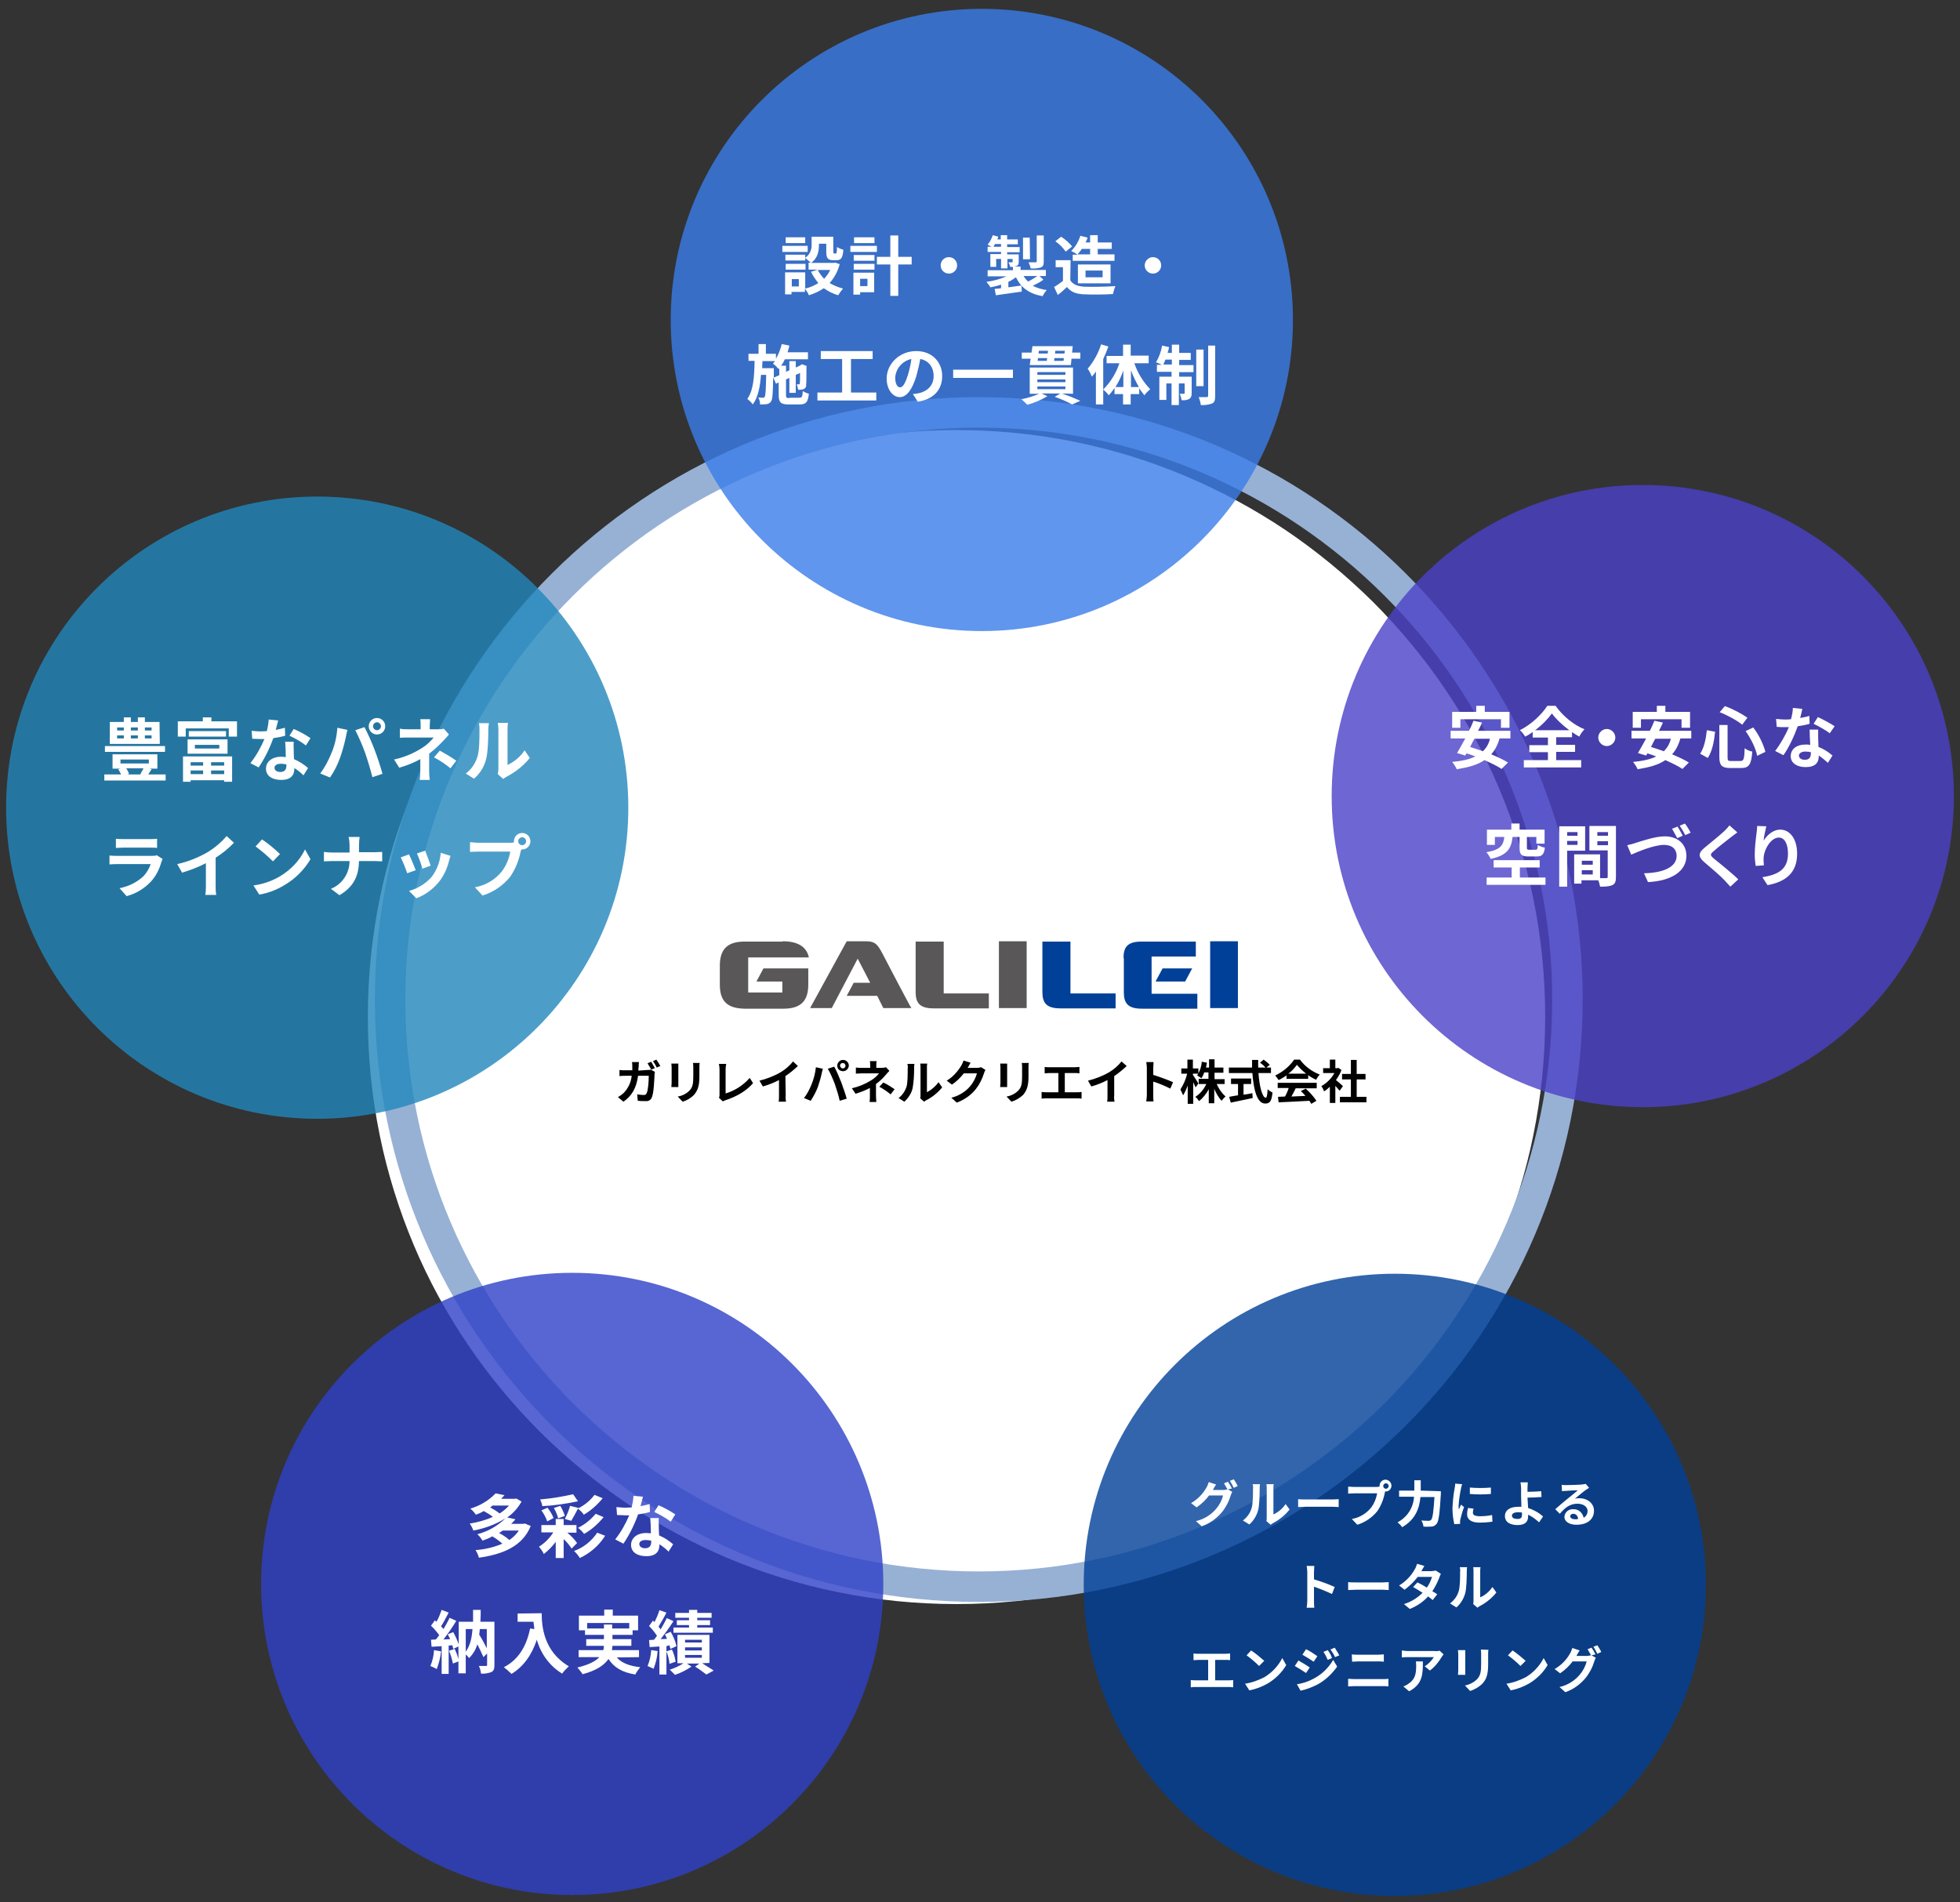 <?xml version="1.0" encoding="utf-8"?>
<!-- Generator: Adobe Illustrator 27.1.1, SVG Export Plug-In . SVG Version: 6.00 Build 0)  -->
<svg version="1.1" id="レイヤー_1" xmlns="http://www.w3.org/2000/svg" xmlns:xlink="http://www.w3.org/1999/xlink" x="0px"
	 y="0px" viewBox="0 0 642.6 623.6" style="enable-background:new 0 0 642.6 623.6;" xml:space="preserve">
<rect x="0" y="0" width="642.6" height="623.6" fill="#333333" stroke="none"/>
<style type="text/css">
	.st0{fill:#FFFFFF;}
	.st1{fill:#97B1D5;}
	.st2{opacity:0.803;fill:#3A7DE8;enable-background:new    ;}
	.st3{opacity:0.803;fill:#2186BC;enable-background:new    ;}
	.st4{opacity:0.803;fill:#2F41C7;enable-background:new    ;}
	.st5{opacity:0.803;fill:#004098;enable-background:new    ;}
	.st6{fill:#595757;}
	.st7{fill:#004098;}
	.st8{opacity:0.803;fill:#4B41C7;enable-background:new    ;}
</style>
<path class="st0" d="M313.6,525.9c-13.1,0-26.2-1.3-38.9-3.9c-12.4-2.5-24.6-6.3-36.2-11.2C227,505.9,216,500,205.7,493
	c-10.2-6.9-19.8-14.8-28.6-23.5c-8.7-8.7-16.7-18.3-23.6-28.5c-7-10.3-13-21.3-17.8-32.7c-4.9-11.6-8.7-23.8-11.2-36.1
	c-2.6-12.7-3.9-25.7-3.9-38.8c0-13.1,1.3-26.1,3.9-38.8c2.5-12.4,6.3-24.5,11.2-36.1c4.8-11.4,10.8-22.4,17.8-32.7
	c6.9-10.2,14.8-19.8,23.6-28.5c8.7-8.7,18.3-16.6,28.6-23.5c10.3-7,21.3-12.9,32.8-17.7c11.6-4.9,23.8-8.7,36.2-11.2
	c12.7-2.6,25.8-3.9,38.9-3.9c13.1,0,26.2,1.3,38.9,3.9c12.4,2.5,24.6,6.3,36.2,11.2c11.4,4.8,22.5,10.8,32.8,17.7
	c10.2,6.9,19.8,14.8,28.6,23.5c8.7,8.7,16.7,18.3,23.6,28.5c7,10.3,13,21.3,17.8,32.7c4.9,11.6,8.7,23.8,11.2,36.1
	c2.6,12.7,3.9,25.7,3.9,38.8c0,13.1-1.3,26.1-3.9,38.8c-2.5,12.4-6.3,24.5-11.2,36.1c-4.8,11.4-10.8,22.4-17.8,32.7
	c-6.9,10.2-14.8,19.8-23.6,28.5c-8.7,8.7-18.3,16.6-28.6,23.5c-10.3,7-21.3,12.9-32.8,17.7c-11.6,4.9-23.8,8.7-36.2,11.2
	C339.8,524.6,326.7,525.9,313.6,525.9z"/>
<g>
	<path class="st1" d="M320.9,140.2c-103.7,0-188,84.1-188,187.5s84.3,187.5,188,187.5s188-84.1,188-187.5S424.6,140.2,320.9,140.2
		 M320.9,130.2c109.4,0,198,88.4,198,197.5s-88.6,197.5-198,197.5s-198-88.4-198-197.5S211.6,130.2,320.9,130.2z"/>
	<path class="st2" d="M321.9,2.9c56.4,0,102,45.7,102,102s-45.7,102-102,102s-102-45.7-102-102S265.5,2.9,321.9,2.9z"/>
	<path class="st0" d="M264,77.8h-6.4v1.9h6.4L264,77.8z M264.8,80.6h-8.3v2h8.3V80.6z M264.1,86.5h-6.5v1.9h6.5L264.1,86.5z
		 M272.2,88.5c-0.5,1.1-1.2,2-2,2.9c-0.8-0.8-1.5-1.8-2.1-2.9H272.2z M261.9,93.9h-2.3v-2.4h2.3V93.9z M273.8,86.1l-0.4,0.1h-7.5
		c2.2-1.5,2.6-3.9,2.6-5.9v-0.4h2.4v2.6c0,2.1,0.5,2.8,2.2,2.8h1.2c1.4,0,2-0.7,2.2-3.4c-0.7-0.2-1.4-0.5-2.1-0.9
		c0,1.8-0.1,2.1-0.4,2.1h-0.5c-0.2,0-0.3-0.1-0.3-0.7v-4.8h-7.1v2.5c0.1,1.7-0.6,3.4-2.1,4.4v-1h-6.5v1.9h6.5v-0.8
		c0.6,0.4,1.2,1,1.8,1.5h-0.7v2.3h3l-2.2,0.7c0.6,1.3,1.5,2.6,2.4,3.7c-1.3,0.8-2.8,1.5-4.3,1.8v-5.3h-6.6v7.2h2.1v-0.8h4.4v-1.1
		c0.5,0.7,1,1.4,1.3,2.2c1.7-0.5,3.4-1.3,4.9-2.3c1.4,1,3,1.8,4.7,2.3c0.5-0.8,1-1.5,1.6-2.2c-1.6-0.4-3-1-4.4-1.8
		c1.6-1.8,2.7-3.9,3.3-6.2L273.8,86.1z M286.7,77.8H280v1.9h6.7V77.8z M287.5,80.6h-8.7v2h8.7V80.6z M284.4,91.4v2.4H282v-2.4
		L284.4,91.4z M286.6,89.4h-6.8v7.2h2.2v-0.8h4.6L286.6,89.4z M279.9,88.4h6.8v-1.9h-6.8V88.4z M279.9,85.5h6.8v-1.9h-6.8V85.5z
		 M298.9,84.2h-4.4v-7h-2.6v7h-4.4v2.5h4.4V97h2.6V86.7h4.4V84.2z M308.4,87c0,1.5,1.2,2.7,2.7,2.7c1.5,0,2.7-1.2,2.7-2.7
		c0-1.5-1.2-2.7-2.7-2.7C309.6,84.3,308.4,85.5,308.4,87L308.4,87z M342.2,77.2h-2.3v8.4c0,0.3-0.1,0.4-0.4,0.4c-0.3,0-1.3,0-2.3,0
		c0.3,0.6,0.6,1.3,0.7,2c1.1,0.1,2.2,0,3.3-0.3c0.8-0.3,1-0.9,1-1.9L342.2,77.2z M337.6,77.9h-2.2V85h2.3L337.6,77.9z M340.1,90.5
		c-1,0.7-2,1.3-3,1.8c-0.6-0.5-1.1-1.1-1.5-1.8H340.1z M325.7,80.9c0.2-0.3,0.4-0.6,0.5-0.9h2v0.9H325.7z M340.8,90.5h2.1v-2h-8.3
		v-1.1h-2.3c0.3,0,0.7-0.1,1-0.2c0.6-0.3,0.7-0.6,0.7-1.4v-2.4h-3.8v-0.7h4.1v-1.7h-4.1v-0.9h3.5v-1.6h-3.5v-1.4h-2.1v1.4H327
		c0.1-0.3,0.2-0.6,0.3-0.9l-1.8-0.5c-0.4,1.1-0.9,2.2-1.7,3.1c0.3,0.2,0.9,0.5,1.3,0.7h-1.3v1.7h4.4v0.7h-3.5v4.2h1.9v-2.6h1.6V88
		h2.1v-3.1h1.7v0.9c0,0.2-0.1,0.2-0.3,0.2c-0.1,0-0.7,0-1.1,0c0.3,0.5,0.5,1,0.6,1.5h0.9v1.1h-8.3v2h6.2c-2.1,0.9-4.3,1.5-6.6,1.8
		c0.5,0.6,1,1.2,1.3,1.8c1.2-0.2,2.4-0.5,3.5-0.9v1.2c-0.8,0.1-1.5,0.2-2.1,0.2l0.4,2.1c2.3-0.3,5.5-0.8,8.5-1.2l-0.1-2
		c-1.4,0.2-2.9,0.4-4.3,0.6v-1.8c0.9-0.4,1.7-0.9,2.5-1.5c1.6,3.4,4.3,5.4,8.7,6.2c0.4-0.7,0.8-1.4,1.4-2c-1.6-0.2-3.2-0.7-4.6-1.4
		c1.2-0.6,2.4-1.2,3.5-2L340.8,90.5z M357.4,81.6v1.8h-4.1c0.5-0.6,1-1.2,1.4-1.8H357.4z M351.7,83.4v2.1h13.7v-2.1h-5.5v-1.8h4.6
		v-2.1h-4.6v-2.4h-2.5v2.4h-1.5c0.3-0.5,0.5-1.1,0.7-1.6l-2.4-0.6c-0.6,1.9-1.6,3.6-3,5c0.7,0.3,1.4,0.7,2.1,1.2H351.7z M355.9,88.7
		h5.6v2.2h-5.6V88.7z M364.1,92.9v-6.2h-10.7v6.2H364.1z M351.5,80.8c-1-1.2-2.2-2.3-3.6-3.2l-1.9,1.5c1.3,0.9,2.5,2.1,3.4,3.4
		L351.5,80.8z M351,85.3h-4.9v2.3h2.4v4.5c-0.9,0.7-1.9,1.4-2.9,2l1.2,2.6c1.2-0.9,2.1-1.7,3-2.6c1.4,1.7,3.1,2.3,5.7,2.4
		c2.5,0.1,6.8,0.1,9.4-0.1c0.2-0.9,0.4-1.7,0.8-2.6c-2.8,0.2-7.6,0.3-10.1,0.2c-2.2-0.1-3.8-0.7-4.7-2.1L351,85.3z M375.3,87
		c0,1.5,1.2,2.7,2.7,2.7c1.5,0,2.7-1.2,2.7-2.7c0-1.5-1.2-2.7-2.7-2.7C376.6,84.3,375.3,85.5,375.3,87z M253.7,123.8l0-2.1v-1h-3.8
		c0-0.7,0-1.5,0.1-2.3h4.1c-0.2,0.3-0.4,0.5-0.7,0.8c0.7,0.5,1.3,1.1,1.9,1.8l0.2-0.2v2.2L253.7,123.8z M258.9,130.5
		c-1.1,0-1.2-0.1-1.2-1v-5.1l1.1-0.5v4.9h2.1v-5.9l1.4-0.6c0,2,0,3.2-0.1,3.4c0,0.3-0.1,0.3-0.3,0.3c-0.2,0-0.5,0-0.7,0
		c0.2,0.6,0.4,1.2,0.5,1.8c0.6,0,1.2,0,1.7-0.2c0.6-0.2,1-0.8,0.9-1.5c0.1-0.6,0.1-2.8,0.1-5.8l0.1-0.3l-1.6-0.6l-0.4,0.3l-0.1,0.1
		l-1.5,0.7v-2.1h-2.1v3l-1.1,0.5v-2h-1.6c0.5-0.7,0.9-1.3,1.2-2.1h7.6v-2.3h-6.7c0.2-0.7,0.5-1.5,0.6-2.2l-2.5-0.5
		c-0.4,1.7-1,3.3-1.9,4.8v-1.6h-3.3v-3.2h-2.4v3.2h-3.3v2.3h2c-0.1,4.9-0.3,9.6-2.4,12.5c0.7,0.5,1.3,1.1,1.8,1.8
		c1.8-2.4,2.4-5.9,2.7-9.7h1.7c-0.1,5-0.2,6.8-0.5,7.2c-0.1,0.2-0.4,0.4-0.6,0.3c-0.5,0-1,0-1.5-0.1c0.4,0.7,0.6,1.5,0.6,2.3
		c0.7,0,1.5,0,2.2-0.1c0.6-0.1,1.1-0.4,1.4-0.9c0.5-0.7,0.6-2.7,0.7-7.9l0.9,2.1l0.9-0.4v4.1c0,2.4,0.7,3.1,3.2,3.1h3.7
		c2.1,0,2.7-0.8,3-3.5c-0.7-0.2-1.4-0.5-2-0.9c-0.1,1.9-0.3,2.2-1.1,2.2H258.9z M279,128.7v-11h7.1v-2.6h-17v2.6h7v11H268v2.6h19.3
		v-2.6H279z M295.1,127c-0.8,0-1.6-1-1.6-3.2c0.2-3,2.4-5.5,5.3-6.1c-0.2,1.7-0.6,3.4-1.1,5.1C296.8,125.7,296,127,295.1,127
		L295.1,127z M300.9,131.7c5.3-0.8,8-4,8-8.4c0-4.6-3.3-8.2-8.5-8.2c-5.5,0-9.7,4.2-9.7,9c0,3.6,2,6.1,4.3,6.1
		c2.3,0,4.1-2.6,5.4-6.8c0.5-1.9,1-3.8,1.3-5.7c2.8,0.5,4.4,2.7,4.4,5.6c0,3.1-2.1,5-4.8,5.6c-0.6,0.1-1.1,0.2-2,0.3L300.9,131.7z
		 M312.5,121.2v2.7h19.6v-2.7H312.5z M340.1,126.7h9.2v0.9h-9.2L340.1,126.7z M340.1,124.4h9.2v0.9h-9.2L340.1,124.4z M340.1,122
		h9.2v0.9h-9.2L340.1,122z M351.8,129.1v-8.6h-14.2v8.6h3.1c-1.9,0.8-3.8,1.4-5.8,1.8c0.7,0.6,1.3,1.2,1.9,1.8
		c2.3-0.6,4.6-1.6,6.6-2.8l-1.9-0.9h6.1l-1.8,1.1c2,0.7,3.9,1.5,5.7,2.5l2.7-1.2c-2-0.9-4-1.7-6-2.4L351.8,129.1z M345.6,118.3
		l0.1-0.9h3.1l-0.1,0.9H345.6z M340.3,117.4h3l-0.1,0.9h-3L340.3,117.4z M343.6,115l-0.1,0.9h-3l0.1-0.9H343.6z M349,115.9h-3.1
		l0.1-0.9h3.1L349,115.9z M351.5,115.6l0.2-2.1h-13.2l-0.3,2.1H335v2h2.9l-0.3,2.1h13.5l0.2-2.1h2.9v-2L351.5,115.6z M361,112.9
		c-0.9,2.9-2.4,5.6-4.4,8c0.6,0.8,1,1.7,1.4,2.6c0.4-0.5,0.9-1.1,1.3-1.7v10.8h2.4v-14.9c0.6-1.3,1.2-2.7,1.7-4.1L361,112.9z
		 M370.8,126.9v-5.5c0.7,1.9,1.6,3.8,2.6,5.5H370.8z M365.7,126.9c1.1-1.7,1.9-3.5,2.6-5.4v5.4L365.7,126.9z M376.6,119v-2.4h-5.9
		V113h-2.5v3.7h-5.4v2.4h4.2c-1.1,3.3-2.9,6.2-5.3,8.6c0.7,0.6,1.3,1.2,1.8,1.9c0.7-0.7,1.3-1.5,1.9-2.4v2h2.8v3.4h2.5v-3.4h2.8
		v-1.9c0.5,0.8,1.1,1.5,1.7,2.3c0.5-0.7,1.2-1.4,1.9-2c-2.3-2.4-4.1-5.3-5.2-8.5H376.6z M381.4,119.5c0.2-0.5,0.5-1,0.7-1.6h2.1v1.6
		L381.4,119.5z M386.6,118h3.8v-2.3h-3.8V113h-2.4v2.7h-1.4c0.2-0.6,0.4-1.3,0.5-1.9l-2.3-0.5c-0.3,1.9-1,3.8-2,5.5
		c0.7,0.2,1.3,0.5,1.9,0.8h-1.6v2.3h4.8v1.6h-4v7.6h2.3v-5.4h1.7v7.1h2.4v-7.1h1.9v3.1c0,0.2-0.1,0.3-0.3,0.3c-0.4,0-0.9,0-1.3,0
		c0.3,0.7,0.5,1.4,0.6,2.1c0.8,0.1,1.7,0,2.5-0.4c0.6-0.4,0.8-1,0.8-1.9v-5.4h-4.1v-1.5h4.7v-2.3h-4.7L386.6,118z M394.6,114.6h-2.4
		v12h2.4L394.6,114.6z M396.1,113.2v16.5c0,0.4-0.1,0.4-0.5,0.5c-0.4,0-1.5,0-2.6,0c0.3,0.8,0.6,1.7,0.7,2.6
		c1.2,0.1,2.5-0.1,3.7-0.5c0.8-0.4,1-1.1,1-2.5v-16.5H396.1z"/>
	<path class="st3" d="M104,162.8c56.4,0,102,45.7,102,102s-45.7,102-102,102S2,321.2,2,264.8S47.7,162.8,104,162.8z"/>
	<path class="st0" d="M49.7,239.5h-2.2v-1h2.2V239.5z M49.7,242.1h-2.2v-1h2.2V242.1z M38.4,241.1h2.2v1h-2.2V241.1z M38.4,238.5
		h2.2v1h-2.2V238.5z M45.2,241.1v1h-2.3v-1H45.2z M45.2,238.5v1h-2.3v-1H45.2z M52.3,236.7h-4.8v-1.5h-2.3v1.5h-2.3v-1.5h-2.3v1.5
		H36v7.2h16.4L52.3,236.7z M54.1,244.6H34.4v1.9h19.7L54.1,244.6z M47,252c-0.3,0.6-0.7,1.3-1,1.8l0.3,0.1h-4.5l0.5-0.2
		c-0.2-0.6-0.5-1.2-0.9-1.8H47z M39.5,249h9.3v1.3h-9.3V249z M48.6,253.9c0.3-0.5,0.7-1.1,1.1-1.7l-0.6-0.2h2.5v-4.7H36.9v4.7h2.6
		l-0.7,0.2c0.3,0.5,0.6,1.1,0.9,1.7h-5.5v2h20.1v-2L48.6,253.9z M66.6,249.9v1.1h-4.1v-1.1L66.6,249.9z M73.5,251h-4.3v-1.1h4.3V251
		z M69.2,253.8v-1.2h4.3v1.2H69.2z M62.5,253.8v-1.2h4.1v1.2H62.5z M60,256.3h2.5v-0.5h11v0.5h2.6v-8.3H60L60,256.3z M63.9,244.2h8
		v1.2h-8V244.2z M61.5,247.1h13.1v-4.7H61.5V247.1z M61.9,239.7v1.8h12.2v-1.8H61.9z M69.3,236.5v-1.3h-2.8v1.3h-8.2v5h2.6v-2.7H75
		v2.7h2.7v-5H69.3z M101.8,242c-1.8-1.2-3.6-2.2-5.5-3l-1.4,2.2c1.9,0.9,3.7,1.9,5.4,3.2L101.8,242z M93.4,238.6c-1,0.3-2,0.5-3,0.7
		c0.3-1.2,0.6-2.3,0.8-3.1l-3.1-0.3c-0.1,1.3-0.3,2.5-0.6,3.8c-0.7,0-1.4,0.1-2,0.1c-1,0-2-0.1-3-0.2l0.2,2.6c1,0,1.9,0.1,2.8,0.1
		c0.4,0,0.8,0,1.2,0c-1.2,2.8-2.7,5.5-4.6,7.9l2.7,1.4c2-3,3.6-6.2,4.8-9.6c1.3-0.2,2.6-0.4,3.9-0.8L93.4,238.6z M93.9,251
		c0,1.2-0.5,2.1-2,2.1c-1.2,0-1.9-0.6-1.9-1.4c0-0.8,0.8-1.3,2.1-1.3c0.6,0,1.2,0.1,1.8,0.2V251z M93.5,243.2c0.1,1.4,0.2,3.3,0.2,5
		c-0.5,0-1-0.1-1.5-0.1c-3.1,0-5,1.7-5,3.9c0,2.5,2.2,3.7,5,3.7c3.2,0,4.3-1.6,4.3-3.7v-0.2c1.1,0.7,2.1,1.5,3,2.4l1.5-2.4
		c-1.4-1.2-2.9-2.2-4.6-2.9c-0.1-1.1-0.1-2.2-0.1-2.8c0-1-0.1-1.9,0-2.9H93.5z M122.3,238.1c0-0.7,0.6-1.3,1.3-1.3
		c0.7,0,1.3,0.6,1.3,1.3c0,0.7-0.6,1.3-1.3,1.3C122.9,239.4,122.3,238.8,122.3,238.1z M120.9,238.1c0,1.5,1.2,2.7,2.7,2.7
		c1.5,0,2.7-1.2,2.7-2.7c0-1.5-1.2-2.7-2.7-2.7C122.1,235.4,120.9,236.6,120.9,238.1z M108.5,247.3c-0.9,2.2-2.1,4.4-3.5,6.3
		l3.2,1.3c1.4-2,2.5-4.2,3.3-6.5c0.8-2.2,1.4-4.5,1.9-6.8c0.1-0.5,0.3-1.6,0.5-2.3l-3.3-0.7C110.4,241.7,109.7,244.6,108.5,247.3z
		 M119.7,246.8c0.9,2.6,1.7,5.3,2.4,8l3.3-1.1c-0.6-2.2-1.8-5.9-2.6-7.9c-0.8-2.2-2.4-5.7-3.3-7.4l-3,1
		C117.7,241.8,118.8,244.3,119.7,246.8z M145.5,238.9c-0.6,0.2-1.2,0.2-1.9,0.2h-2.7v-1.2c0-0.7,0.1-1.4,0.1-2.1h-3.2
		c0.1,0.7,0.1,1.4,0.1,2.1v1.2H134c-1,0-1.9,0-2.9-0.2v3c0.7-0.1,2.1-0.1,2.9-0.1h8.2c-1.1,1.3-2.3,2.5-3.8,3.4
		c-2.8,1.8-5.9,3.1-9.2,3.8l1.7,2.7c2.4-0.7,4.7-1.6,6.9-2.8v3.9c0,1-0.1,1.9-0.2,2.9h3.3c-0.1-0.7-0.2-2-0.2-2.9c0-1.4,0-3.9,0-5.7
		c1.7-1.3,3.3-2.8,4.8-4.4c0.5-0.5,1.2-1.3,1.7-1.9L145.5,238.9z M142.3,248.3c1.9,1,3.7,2.2,5.4,3.6l1.9-2.5
		c-1.7-1.2-3.6-2.3-5.4-3.3L142.3,248.3z M155.4,255.3c2-1.7,3.4-4,4-6.5c0.6-2.3,0.7-7.1,0.7-9.7c0-0.7,0.1-1.4,0.2-2h-3.3
		c0.2,0.7,0.2,1.4,0.2,2.1c0,2.7,0,7-0.7,9c-0.7,2.2-2,4.1-3.8,5.4L155.4,255.3z M165,255.4c0.3-0.3,0.6-0.5,1-0.7
		c2.9-1.5,5.6-3.6,7.7-6.2l-1.7-2.5c-1.4,2.1-3.3,3.7-5.6,4.8V239c0-0.7,0-1.3,0.2-2h-3.4c0.1,0.6,0.2,1.3,0.2,1.9v13.2
		c0,0.6-0.1,1.1-0.2,1.7L165,255.4z M51.4,280.4c-0.5,0.2-1.1,0.2-1.7,0.2H38.5c-0.7,0-1.7,0-2.6-0.1v2.9c1-0.1,2.1-0.1,2.6-0.1
		h10.9c-0.5,1.5-1.3,2.8-2.3,3.9c-2.2,2.1-4.9,3.4-7.9,4l2.3,2.6c3.1-0.8,5.9-2.5,8.1-4.9c1.6-1.8,2.7-4,3.3-6.3
		c0.1-0.3,0.3-0.6,0.4-1L51.4,280.4z M38,278c0.7,0,1.6-0.1,2.4-0.1H49c0.8,0,1.9,0,2.5,0.1V275c-0.8,0.1-1.6,0.1-2.4,0.1h-8.7
		c-0.8,0-1.6,0-2.4-0.1V278z M70.7,281.2c2.2-1.4,4.2-3,6-4.9l-2.4-2.2c-1.7,2-3.7,3.7-5.9,5.1c-3.2,1.9-6.7,3.3-10.3,4.1l1.6,2.8
		c2.7-0.8,5.3-1.8,7.8-3.1v7.4c0,1,0,2-0.2,3h3.6c-0.2-1-0.2-2-0.2-3L70.7,281.2z M85.9,275.2l-2.1,2.3c2,1.5,3.9,3.1,5.7,4.9
		l2.3-2.4C89.9,278.2,88,276.6,85.9,275.2L85.9,275.2z M83.1,290.3l1.9,3c3-0.5,5.8-1.6,8.4-3.2c3.4-2,6.3-4.9,8.4-8.4l-1.8-3.2
		c-1.8,3.7-4.7,6.7-8.2,8.8C89.1,288.9,86.1,289.9,83.1,290.3z M117.7,279.6v-2.5c0-0.9,0.1-1.8,0.2-2.7h-3.6
		c0.2,0.9,0.3,1.8,0.3,2.6v2.5h-5.9c-0.9,0-1.8-0.1-2.5-0.2v3.1c0.7,0,1.6-0.1,2.6-0.1h5.8c0,4-2.4,7.6-6.1,9.1l2.8,2.1
		c4.9-2.9,6.3-6.6,6.4-11.2h5.1c0.9,0,2,0.1,2.5,0.1v-3.1c-0.5,0-1.4,0.1-2.5,0.1H117.7z M139.4,278.9l-2.7,0.9
		c0.7,1.6,1.3,3.3,1.8,5l2.7-1C140.9,282.9,139.8,279.9,139.4,278.9z M144.5,279.6c-0.2,2.8-1.2,5.5-2.9,7.8c-2,2.3-4.6,3.9-7.5,4.7
		l2.4,2.4c3-1.1,5.6-3.1,7.6-5.6c1.5-2,2.5-4.2,3.1-6.6c0.1-0.5,0.3-0.9,0.5-1.7L144.5,279.6z M134.1,280.1l-2.7,1
		c0.8,1.7,1.5,3.4,2.1,5.2l2.8-1C135.8,284,134.7,281.3,134.1,280.1z M171.2,277.1c-0.7,0-1.3-0.6-1.3-1.3c0-0.7,0.6-1.3,1.3-1.3
		c0.7,0,1.3,0.6,1.3,1.3c0,0,0,0,0,0C172.5,276.5,171.9,277.1,171.2,277.1z M156.8,276.3c-0.9,0-1.8-0.1-2.7-0.2v3.2
		c0.6,0,1.7-0.1,2.7-0.1h10.5c-0.4,2.3-1.3,4.5-2.7,6.4c-2.2,2.8-5.4,4.7-8.9,5.3l2.5,2.7c3.6-1.1,6.8-3.3,9.1-6.2
		c1.7-2.5,2.8-5.3,3.4-8.2l0.2-0.7c0.1,0,0.2,0,0.3,0c1.5,0,2.7-1.2,2.7-2.7s-1.2-2.7-2.7-2.7c-1.5,0-2.7,1.2-2.7,2.7
		c0,0.1,0,0.3,0,0.4c-0.4,0.1-0.9,0.1-1.3,0.1L156.8,276.3z"/>
	<path class="st4" d="M187.6,417.3c56.4,0,102,45.7,102,102s-45.7,102-102,102s-102-45.7-102-102S131.2,417.3,187.6,417.3z"/>
	<path class="st0" d="M170.1,501.8c-0.8,1.2-1.9,2.3-3.1,3.1c-1-0.9-2.2-1.7-3.4-2.3c0.4-0.2,0.8-0.5,1.2-0.8H170.1z M166.9,493.6
		c-0.9,1-2,1.9-3.1,2.6c-1-0.8-2-1.4-3.1-2c0.3-0.2,0.6-0.4,0.8-0.6H166.9z M172.1,499.5l-0.5,0.1h-4c0.5-0.5,1-1,1.4-1.5l-2.7-0.6
		c1.9-1.3,3.5-3.1,4.7-5.2l-1.7-1l-0.5,0.1h-4.5c0.4-0.4,0.7-0.8,1.1-1.2l-2.9-0.6c-2.3,2.4-5.2,4.1-8.3,5c0.7,0.6,1.3,1.2,1.8,2
		c0.9-0.3,1.8-0.7,2.6-1.2c1.1,0.6,2.1,1.2,3,1.9c-2.4,1.1-5,1.8-7.6,2.2c0.5,0.7,0.9,1.5,1.2,2.3c3.7-0.7,7.3-2,10.5-4
		c-2.6,2.5-5.7,4.3-9.2,5.2c0.7,0.6,1.2,1.3,1.7,2.1c1.1-0.4,2.2-0.8,3.2-1.4c1.2,0.7,2.3,1.5,3.3,2.4c-2.8,1.2-5.8,1.9-8.8,2.1
		c0.5,0.8,0.9,1.6,1.1,2.5c7.8-1.1,14.3-3.7,17-10.4L172.1,499.5z M186.9,493.7c-0.4,1.5-1,2.9-1.7,4.3l2.1,0.6c0.6-1,1.4-2.5,2.2-4
		c0.7,0.6,1.4,1.2,1.9,2c2.4-1.4,4.5-3.3,6.2-5.4l-2.7-1.1c-1.4,1.9-3.3,3.4-5.3,4.4l0.1-0.1L186.9,493.7z M195.3,496.3
		c-1.6,1.9-3.5,3.5-5.8,4.6c0.8,0.6,1.4,1.2,2,2c2.5-1.4,4.6-3.3,6.4-5.5L195.3,496.3z M181.6,494.4c0.6,1.1,1.1,2.2,1.4,3.4
		l2.2-0.8c-0.4-1.2-0.9-2.3-1.5-3.3L181.6,494.4z M187.9,489.9c-3.6,0.8-7.2,1.4-10.8,1.7c0.3,0.7,0.6,1.4,0.7,2.2
		c3.9-0.2,7.9-0.8,11.7-1.6L187.9,489.9z M181.5,497.7c-0.5-1.2-1.2-2.4-2-3.4l-2,0.9c0.8,1.1,1.5,2.3,1.9,3.6L181.5,497.7z
		 M189,502.4V500h-4.2v-2h-2.6v2h-4.7v2.4h3.9c-1.2,1.9-2.8,3.5-4.7,4.7c0.6,0.7,1.2,1.5,1.6,2.4c1.5-1.2,2.8-2.5,3.9-4v5.3h2.6
		v-6.2c1,0.9,1.9,2,2.6,3.1l1.8-1.8c-0.9-1.3-2-2.4-3.2-3.4H189z M195.8,502.5c-1.8,2.7-4.5,4.9-7.6,6c0.8,0.7,1.4,1.5,1.9,2.3
		c3.4-1.6,6.3-4.1,8.3-7.3L195.8,502.5z M221.4,496.5c-1.8-1.2-3.6-2.2-5.5-3l-1.4,2.2c1.9,0.9,3.7,1.9,5.4,3.2L221.4,496.5z
		 M213,493.1c-1,0.3-2,0.5-3,0.7c0.3-1.2,0.6-2.3,0.8-3.1l-3.1-0.3c-0.1,1.3-0.3,2.5-0.6,3.8c-0.7,0-1.4,0.1-2,0.1c-1,0-2-0.1-3-0.2
		l0.2,2.6c1,0,1.9,0.1,2.8,0.1c0.4,0,0.8,0,1.2,0c-1.2,2.8-2.7,5.5-4.6,7.9l2.7,1.4c2-3,3.6-6.2,4.8-9.6c1.3-0.2,2.6-0.4,3.9-0.8
		L213,493.1z M213.5,505.5c0,1.2-0.5,2.1-2,2.1c-1.2,0-1.9-0.6-1.9-1.4c0-0.8,0.8-1.3,2.1-1.3c0.6,0,1.2,0.1,1.8,0.2V505.5z
		 M213.2,497.7c0.1,1.4,0.2,3.3,0.2,5c-0.5,0-1-0.1-1.5-0.1c-3.1,0-5,1.7-5,3.9c0,2.5,2.2,3.7,5,3.7c3.2,0,4.3-1.6,4.3-3.7v-0.2
		c1.1,0.7,2.1,1.5,3,2.4l1.5-2.4c-1.4-1.2-2.9-2.2-4.6-2.9c-0.1-1.1-0.1-2.2-0.1-2.8c0-1-0.1-1.9,0-2.9H213.2z M142.3,541
		c-0.1,1.8-0.5,3.6-1.2,5.2c0.7,0.3,1.4,0.6,2.1,1c0.7-1.9,1.2-3.8,1.4-5.8L142.3,541z M159.6,534.1v6.3c-0.7-1.4-1.6-3.1-2.5-4.5
		c0.1-0.6,0.2-1.2,0.2-1.8H159.6z M152.7,534.1h2.2c-0.2,3-0.8,5.5-2.2,7.4V534.1z M162.1,531.7h-4.6c0.1-1.2,0.1-2.6,0.1-3.9h-2.5
		c0,1.4,0,2.7,0,3.9h-4.7v7.4c-0.5-1.4-1.1-2.7-1.8-4l-1.8,0.7c0.3,0.5,0.5,1.1,0.8,1.6l-2.2,0.1c1.4-1.8,3-4.1,4.2-6.1l-2.2-1
		c-0.6,1.3-1.3,2.5-2,3.7c-0.2-0.3-0.5-0.6-0.8-0.9c0.8-1.2,1.7-3,2.5-4.5l-2.3-0.9c-0.5,1.4-1,2.7-1.7,3.9
		c-0.2-0.2-0.4-0.3-0.5-0.5l-1.3,1.8c1,0.9,1.9,2,2.7,3.1c-0.4,0.5-0.7,1-1.1,1.4l-1.6,0.1l0.2,2.3l3.3-0.2v9.1h2.3v-9.3l1.2-0.1
		c0.1,0.4,0.2,0.8,0.3,1.2l1.7-0.8v4.1c-0.3-1.1-0.7-2.2-1.2-3.3l-1.9,0.6c0.6,1.4,1,2.8,1.3,4.2l1.8-0.7v3.9h2.4v-6.2
		c0.4,0.4,0.8,0.8,1.1,1.2c1.3-1.3,2.2-2.8,2.7-4.5c0.7,1.4,1.4,2.8,2,4.2l1.2-1.2v3.7c0,0.3-0.1,0.4-0.4,0.4c-0.3,0-1.4,0-2.3,0
		c0.4,0.8,0.6,1.6,0.7,2.5c1.1,0.1,2.3-0.1,3.4-0.5c0.8-0.4,1-1.1,1-2.3L162.1,531.7z M169.7,529v2.7h5.2c0.1,0.8,0.2,1.6,0.3,2.4
		l-1.4-0.2c-1.2,5.9-3.9,10.3-8.6,12.7c0.9,0.7,1.7,1.4,2.5,2.2c3.9-2.4,6.6-6.1,8.3-11.2c1.3,4.6,4.2,8.6,8.3,11.1
		c0.6-0.9,1.4-1.6,2.2-2.4c-8.3-4.9-8.9-13.2-8.9-17.4L169.7,529z M192.5,533.9v-1.8h13.8v1.8h-5.6v-1.3H198v1.3L192.5,533.9z
		 M209.5,543.3V541h-8.9c0.1-0.5,0.2-0.9,0.2-1.4h6.2v-2.2h-6.2V536h6.6v-1.5h1.8v-4.8h-8.3v-2h-2.8v2h-8.3v4.8h2v1.5h6.2v1.4h-5.8
		v2.2h5.8c0,0.5-0.1,1-0.2,1.4h-8.1v2.3h6.8c-1.2,1.3-3.4,2.5-7.2,3.4c0.6,0.7,1.2,1.4,1.7,2.2c4.6-1.2,7.1-3,8.5-5
		c1.8,2.8,4.5,4.4,8.8,5.1c0.4-0.9,1-1.6,1.6-2.4c-3.6-0.4-6.1-1.4-7.7-3.2L209.5,543.3z M225.9,531.2h-4v1.6h4v0.8h-5.1v1.7h12.9
		v-1.7h-5.1v-0.8h4.2v-1.6h-4.2v-0.8h4.7v-1.6h-4.7v-1h-2.7v1h-4.5v1.6h4.5V531.2z M213.5,541c-0.1,1.8-0.5,3.6-1.2,5.2
		c0.7,0.3,1.3,0.6,2,0.9c0.7-1.9,1.2-3.8,1.3-5.8L213.5,541z M219.5,539.4c0.1,0.4,0.2,0.8,0.3,1.2l2-0.9c-0.4-1.7-1.1-3.3-1.9-4.7
		l-1.9,0.8c0.2,0.5,0.5,1,0.7,1.5l-2.1,0.1c1.4-1.8,3-4,4.2-5.9l-2.2-1c-0.6,1.3-1.3,2.5-2,3.7c-0.2-0.3-0.5-0.6-0.7-0.9
		c0.9-1.5,1.8-3,2.6-4.6l-2.3-0.8c-0.4,1.3-1,2.7-1.6,3.9c-0.2-0.2-0.4-0.3-0.5-0.5l-1.3,1.8c1,1,1.8,2,2.6,3.2
		c-0.3,0.5-0.7,0.9-1,1.3l-1.6,0.1l0.2,2.3l3.2-0.2v9.2h2.3v-9.3L219.5,539.4z M218.5,541.4c0.5,1.3,0.9,2.7,1,4.1l2-0.7
		c-0.2-1.4-0.6-2.7-1.2-4L218.5,541.4z M224.6,542.6h5.5v0.9h-5.5L224.6,542.6z M224.6,540.1h5.5v1h-5.5L224.6,540.1z M224.6,537.6
		h5.5v0.9h-5.5L224.6,537.6z M232.6,545.2V536h-10.5v9.3h2c-1.4,0.9-2.9,1.6-4.5,2.1c0.5,0.5,1.2,1.2,1.7,1.7
		c1.9-0.6,3.8-1.6,5.4-2.7l-1.5-1h4.1l-1.4,1c1.3,0.8,2.5,1.7,3.7,2.6l2.4-1.3c-0.9-0.6-2.5-1.6-3.8-2.4L232.6,545.2z"/>
	<path class="st5" d="M457.3,417.6c56.4,0,102,45.7,102,102s-45.7,102-102,102s-102-45.7-102-102S400.9,417.6,457.3,417.6z"/>
	<path class="st0" d="M403.9,488c-0.4-0.8-0.8-1.5-1.3-2.2l-1.3,0.5c0.4,0.7,0.8,1.4,1.2,2.1l-0.1-0.1c-0.5,0.1-0.9,0.2-1.4,0.2
		h-3.3l0-0.1c0.2-0.4,0.6-1.1,1-1.7l-2.4-0.8c-0.2,0.6-0.4,1.2-0.7,1.7c-1.2,2.2-3,4-5.1,5.2l1.8,1.4c1.6-1.1,3-2.4,4.1-3.9h4.6
		c-0.4,1.6-1.2,3.1-2.3,4.4c-1.7,2-4,3.4-6.6,4l1.9,1.7c2.6-0.9,4.8-2.5,6.6-4.6c1.3-1.6,2.3-3.5,2.9-5.5c0.1-0.4,0.3-0.8,0.5-1.2
		l-1.4-0.8L403.9,488z M403.2,485.5c0.5,0.7,0.9,1.5,1.3,2.3l1.3-0.6c-0.4-0.8-0.8-1.5-1.3-2.2L403.2,485.5z M409.6,499.8
		c1.4-1.2,2.4-2.9,2.9-4.7c0.4-1.6,0.5-5.1,0.5-7c0-0.5,0-1,0.1-1.5h-2.4c0.1,0.5,0.2,1,0.1,1.5c0,2,0,5.1-0.5,6.5
		c-0.5,1.6-1.5,2.9-2.8,3.9L409.6,499.8z M416.6,499.9c0.2-0.2,0.5-0.4,0.7-0.5c2.1-1.1,4-2.6,5.5-4.5l-1.3-1.8
		c-1,1.5-2.4,2.7-4,3.4V488c0-0.5,0-1,0.1-1.4h-2.4c0.1,0.5,0.1,0.9,0.1,1.4v9.5c0,0.4,0,0.8-0.1,1.2L416.6,499.9z M425.6,494.1
		c0.6,0,1.7-0.1,2.6-0.1h8.8c0.7,0,1.5,0.1,1.9,0.1v-2.6c-0.4,0-1.2,0.1-1.9,0.1h-8.8c-0.8,0-2,0-2.6-0.1L425.6,494.1z M454.4,488.1
		c-0.5,0-0.9-0.4-0.9-0.9c0-0.5,0.4-0.9,0.9-0.9c0.5,0,0.9,0.4,0.9,0.9C455.3,487.6,454.9,488.1,454.4,488.1z M443.9,487.5
		c-0.6,0-1.3-0.1-1.9-0.1v2.3c0.4,0,1.2-0.1,1.9-0.1h7.6c-0.3,1.7-0.9,3.2-1.9,4.6c-1.6,2-3.9,3.4-6.4,3.8l1.8,1.9
		c2.6-0.8,4.9-2.4,6.6-4.5c1.2-1.8,2-3.8,2.4-5.9l0.1-0.5c0.1,0,0.1,0,0.2,0c1.1,0,1.9-0.9,1.9-1.9c0-1.1-0.9-1.9-1.9-2
		c-1.1,0-2,0.9-2,2c0,0.1,0,0.2,0,0.3c-0.3,0-0.6,0.1-0.9,0.1L443.9,487.5z M465.8,488.7v-3.4h-2.1v3.4h-5v2h4.9
		c-0.2,3.6-2.2,6.7-5.4,8.4c0.6,0.5,1.1,1,1.5,1.6c4.6-2.6,5.7-6.6,6-9.9h4.6c-0.3,4.8-0.6,7-1.1,7.5c-0.2,0.2-0.5,0.3-0.8,0.3
		c-0.4,0-1.4,0-2.4-0.1c0.4,0.6,0.6,1.3,0.7,2c0.9,0.1,1.7,0,2.6,0c0.7,0,1.3-0.4,1.7-0.9c0.7-0.8,1-3.3,1.4-9.8c0-0.3,0-0.9,0-0.9
		L465.8,488.7z M481.9,487.7l0,2.1c2.3,0.2,4.6,0.2,6.9,0v-2.1C486.5,487.9,484.2,487.9,481.9,487.7z M481.3,494.4
		c-0.2,0.7-0.3,1.4-0.3,2.1c0,1.6,1.3,2.7,4.1,2.7c1.4,0,2.8-0.1,4.2-0.3l-0.1-2.2c-1.3,0.3-2.7,0.4-4,0.4c-1.6,0-2.3-0.4-2.3-1.1
		c0-0.5,0.1-0.9,0.2-1.4L481.3,494.4z M477.1,486.4c0,0.5-0.1,1.1-0.2,1.6c-0.4,2.1-0.6,4.3-0.7,6.4c0,1.8,0.2,3.6,0.6,5.3l1.9-0.1
		c0-0.2,0-0.5,0-0.7c0-0.3,0-0.5,0.1-0.8c0.3-1.3,0.7-2.7,1.2-4l-1-0.8c-0.2,0.5-0.5,1.1-0.7,1.6c0-0.3-0.1-0.7-0.1-1
		c0.1-2,0.4-4,0.8-5.9c0.1-0.5,0.2-1,0.4-1.4L477.1,486.4z M499,496.5c0,1.1-0.4,1.5-1.4,1.5c-1.1,0-1.9-0.3-1.9-1.1
		c0-0.7,0.8-1.1,2-1.1c0.4,0,0.9,0,1.3,0.1C499,496.2,499,496.4,499,496.5z M505.9,497.2c-1.4-1.3-3.1-2.2-4.9-2.8
		c-0.1-1.2-0.1-2.5-0.2-3.4c1.3,0,3.2-0.1,4.6-0.2l-0.1-1.9c-1.3,0.1-3.2,0.2-4.5,0.2v-1.2c0-0.6,0.1-1.4,0.1-1.9h-2.4
		c0.1,0.6,0.2,1.3,0.2,1.9c0,0.7,0,1.6,0,2.6c0,0.8,0.1,2.2,0.1,3.5c-0.3,0-0.6,0-1,0c-3,0-4.4,1.3-4.4,3c0,2.2,1.9,3,4.2,3
		c2.7,0,3.4-1.4,3.4-2.8c0-0.2,0-0.3,0-0.6c1.3,0.6,2.5,1.5,3.6,2.5L505.9,497.2z M516.4,498.1c-0.9,0-1.6-0.4-1.6-1
		c0-0.4,0.4-0.8,1-0.8c0.9,0,1.5,0.7,1.6,1.7C517,498.1,516.7,498.1,516.4,498.1z M519.9,486.5c-0.4,0.1-0.8,0.1-1.2,0.2
		c-0.9,0.1-4.4,0.2-5.2,0.2c-0.5,0-1,0-1.5-0.1l0.1,2.1c0.4-0.1,0.9-0.1,1.3-0.1c0.8-0.1,3.1-0.2,3.9-0.2c-0.8,0.7-2.5,2.1-3.4,2.8
		c-1,0.8-2.9,2.4-4,3.4l1.5,1.5c1.7-2,3.3-3.3,5.8-3.3c1.9,0,3.3,1,3.3,2.4c0,0.9-0.5,1.8-1.3,2.2c-0.3-1.7-1.8-2.9-3.4-2.8
		c-1.5-0.1-2.8,1-2.9,2.5c0,0,0,0,0,0c0,1.6,1.7,2.6,3.9,2.6c3.9,0,5.8-2,5.8-4.6c0-2.4-2.1-4.1-4.8-4.1c-0.5,0-1,0-1.5,0.2
		c1-0.8,2.7-2.3,3.6-2.9c0.4-0.2,0.7-0.5,1.1-0.7L519.9,486.5z M437.6,520.3c-2.2-1-4.5-1.8-6.8-2.5v-2.4c0-0.7,0.1-1.3,0.1-2h-2.5
		c0.1,0.7,0.2,1.3,0.2,2v9.4c0,0.8-0.1,1.5-0.2,2.3h2.5c-0.1-0.7-0.1-1.8-0.1-2.3v-4.6c2,0.7,4,1.5,5.9,2.4L437.6,520.3z M442,521.3
		c0.6,0,1.7-0.1,2.6-0.1h8.8c0.7,0,1.5,0.1,1.9,0.1v-2.6c-0.4,0-1.2,0.1-1.9,0.1h-8.8c-0.8,0-2,0-2.6-0.1V521.3z M470.7,514.9
		c-0.5,0.1-0.9,0.2-1.4,0.2h-3.3l0,0c0.2-0.3,0.6-1.1,1-1.7l-2.4-0.7c-0.2,0.6-0.4,1.2-0.7,1.7c-1.2,2.2-3,4.1-5.2,5.4l1.8,1.4
		c1.6-1.2,3.1-2.6,4.3-4.2h4.7c-0.4,1.2-0.9,2.4-1.7,3.5c-1.1-0.7-2.2-1.3-3.1-1.7l-1.4,1.5c0.8,0.5,1.9,1.1,3.1,1.9
		c-1.7,1.7-3.8,3-6.1,3.7l1.9,1.6c2.3-0.9,4.4-2.3,6-4.1c0.5,0.4,1,0.7,1.5,1.2l1.5-1.9c-0.4-0.3-1-0.7-1.6-1
		c0.9-1.4,1.7-2.9,2.3-4.5c0.1-0.4,0.3-0.8,0.5-1.2L470.7,514.9z M477.5,527c1.4-1.2,2.4-2.9,2.9-4.7c0.4-1.6,0.5-5.1,0.5-7
		c0-0.5,0-1,0.1-1.5h-2.4c0.1,0.5,0.2,1,0.1,1.5c0,2,0,5.1-0.5,6.5c-0.5,1.6-1.5,2.9-2.8,3.9L477.5,527z M484.4,527.1
		c0.2-0.2,0.5-0.4,0.7-0.5c2.1-1.1,4-2.6,5.5-4.5l-1.3-1.8c-1,1.5-2.4,2.7-4,3.4v-8.5c0-0.5,0-1,0.1-1.4H483
		c0.1,0.5,0.1,0.9,0.1,1.4v9.5c0,0.4,0,0.8-0.1,1.2L484.4,527.1z M398.4,550.9v-6.7h3.4c0.5,0,1,0,1.5,0.1v-2.2
		c-0.5,0-1,0.1-1.5,0.1h-8.9c-0.5,0-1,0-1.6-0.1v2.2c0.4,0,1.1-0.1,1.6-0.1h3.2v6.7H392c-0.5,0-1.1,0-1.6-0.1v2.4
		c0.5-0.1,1.1-0.1,1.6-0.1h10.8c0.5,0,1,0,1.5,0.1v-2.4c-0.5,0.1-1,0.1-1.5,0.1H398.4z M410.2,541.1l-1.5,1.6
		c1.5,1.1,2.8,2.2,4.1,3.5l1.7-1.7C413.1,543.3,411.7,542.1,410.2,541.1L410.2,541.1z M408.2,552l1.4,2.2c2.1-0.4,4.2-1.2,6.1-2.3
		c2.5-1.5,4.6-3.6,6-6l-1.3-2.3c-1.3,2.6-3.4,4.8-5.9,6.3C412.5,550.9,410.4,551.7,408.2,552L408.2,552z M435.3,541l-1.4,0.6
		c0.6,0.8,1,1.7,1.4,2.6l1.4-0.6C436.4,542.6,435.9,541.8,435.3,541L435.3,541z M437.6,540.2l-1.4,0.6c0.6,0.8,1.1,1.6,1.5,2.5
		l1.4-0.6C438.6,541.8,438.1,541,437.6,540.2L437.6,540.2z M428.2,540.7l-1.2,1.8c1.1,0.6,2.8,1.7,3.7,2.3l1.2-1.8
		C431.1,542.4,429.3,541.2,428.2,540.7L428.2,540.7z M425.2,552.2l1.2,2.1c1.9-0.4,3.7-1.1,5.5-2c2.6-1.4,4.8-3.5,6.5-5.9l-1.3-2.2
		c-1.5,2.6-3.7,4.7-6.3,6.1C429,551.3,427.1,551.9,425.2,552.2L425.2,552.2z M425.7,544.4l-1.2,1.8c1.1,0.6,2.8,1.7,3.7,2.3l1.2-1.8
		C428.6,546.1,426.8,545,425.7,544.4L425.7,544.4z M442,552.9c0.6,0,1.4-0.1,2-0.1h9.4c0.6,0,1.2,0,1.8,0.1v-2.5
		c-0.6,0.1-1.2,0.1-1.8,0.1H444c-0.6,0-1.4-0.1-2-0.1L442,552.9z M443.3,544.8c0.6,0,1.3-0.1,1.9-0.1h6.7c0.6,0,1.3,0,1.8,0.1v-2.4
		c-0.5,0-1.2,0.1-1.8,0.1h-6.8c-0.6,0-1.3,0-1.9-0.1L443.3,544.8z M464.2,544.7c0.1,0.5,0.1,1,0.1,1.5c0,2.7-0.4,4.4-2.5,5.8
		c-0.5,0.4-1.1,0.7-1.7,0.9l1.9,1.6c4.5-2.4,4.5-5.7,4.5-9.8L464.2,544.7z M472,541.2c-0.5,0.1-1.1,0.2-1.6,0.1h-8.8
		c-0.7,0-1.3-0.1-2-0.2v2.3c0.8-0.1,1.3-0.1,2-0.1h8.5c-0.8,1.2-1.8,2.3-3,3l1.7,1.4c1.6-1.2,2.9-2.8,3.9-4.5
		c0.2-0.3,0.4-0.6,0.6-0.8L472,541.2z M478,541c0,0.4,0.1,0.8,0.1,1.2v5.5c0,0.5-0.1,1.1-0.1,1.4h2.4c0-0.4,0-1,0-1.4v-5.5
		c0-0.5,0-0.9,0-1.2L478,541z M485.5,540.8c0.1,0.5,0.1,1.1,0.1,1.6v3.1c0,2.5-0.2,3.8-1.3,5c-1.1,1.1-2.5,1.8-4,2.1l1.7,1.8
		c1.5-0.5,2.9-1.3,4-2.4c1.2-1.3,1.9-2.8,1.9-6.3v-3.2c0-0.7,0-1.2,0.1-1.6L485.5,540.8z M495.9,541.1l-1.5,1.6
		c1.5,1.1,2.8,2.2,4.1,3.5l1.7-1.7C498.8,543.3,497.4,542.1,495.9,541.1z M493.9,552l1.4,2.2c2.1-0.4,4.2-1.2,6.1-2.3
		c2.5-1.5,4.6-3.6,6-6l-1.3-2.3c-1.3,2.6-3.4,4.8-5.9,6.3C498.2,550.9,496.1,551.7,493.9,552z M523.1,542.4
		c-0.4-0.8-0.8-1.5-1.3-2.2l-1.3,0.5c0.4,0.7,0.8,1.4,1.2,2.1l-0.1-0.1c-0.5,0.1-0.9,0.2-1.4,0.2h-3.3l0-0.1c0.2-0.4,0.6-1.1,1-1.7
		l-2.4-0.8c-0.2,0.6-0.4,1.2-0.7,1.7c-1.2,2.2-3,4-5.1,5.2l1.8,1.4c1.6-1.1,3-2.4,4.1-3.9h4.6c-0.4,1.6-1.2,3.1-2.3,4.4
		c-1.7,2-4,3.4-6.6,4l1.9,1.7c2.6-0.9,4.8-2.5,6.6-4.6c1.3-1.6,2.3-3.5,2.9-5.5c0.1-0.4,0.3-0.8,0.5-1.2l-1.4-0.8L523.1,542.4z
		 M522.4,539.9c0.5,0.7,0.9,1.5,1.3,2.3l1.3-0.6c-0.4-0.8-0.8-1.5-1.3-2.2L522.4,539.9z"/>
	<path class="st6" d="M309.4,308.6v17.1h14.8v4.9h-18.1c-4.7,0-5.9-1.9-5.9-5.4v-16.5H309.4z"/>
	<path class="st6" d="M336.6,308.6v21.9h-9.1v-21.9H336.6z"/>
	<path class="st6" d="M289.3,312.6c-1.5-2.8-2.3-4-5.3-4h-6.4l-12,21.9h7.1l8.5-16.2l4.1,7.9h-5.4l-2.3,4.3h10l2,4h9.2
		C298.7,330.6,289.7,313.4,289.3,312.6z"/>
	<path class="st6" d="M256.6,308.6c4.7,0,7.8,1.6,8.6,5.3h-19.9v11.5h11.2v-3.6H248l2.3-4.3h14.7v5.3c0,5.4-2.5,7.9-8.1,7.9h-12.8
		c-5.7-0.1-8.1-2.5-8.1-7.9v-6.2c0-5.4,2.5-7.9,8.1-7.9H256.6z"/>
	<g transform="translate(81.458 0)">
		<path class="st7" d="M324.4,308.6v21.9h-9.1v-21.9H324.4z"/>
		<path class="st7" d="M299.7,317.5l-2.3,4.3h9.7l2.3-4.3H299.7z"/>
		<path class="st7" d="M269.5,308.6v17.1h14.8v4.9h-18.1c-4.7,0-5.9-1.9-5.9-5.4v-16.5H269.5z"/>
		<path class="st7" d="M286.9,314.1c0-3.5,1.2-5.4,5.9-5.4h17.8v4.9h-14.5v12.2h15v4.9h-18.2c-4.7,0-5.9-1.9-5.9-5.4V314.1z"/>
	</g>
	<path d="M214.7,350.2c-0.4-0.7-0.8-1.4-1.2-2.1l-1.2,0.5c0.4,0.7,0.9,1.4,1.2,2.1L214.7,350.2z M209.3,351c0-0.4,0-0.9,0.1-1.4
		c0-0.4,0-1,0.1-1.4h-2.3c0.1,0.5,0.1,0.9,0.1,1.4c0,0.5,0,0.9,0,1.3h-2.2c-0.7,0-1.4,0-2-0.1v2c0.7-0.1,1.5-0.1,2-0.1h2
		c-0.2,2.1-1.1,4-2.5,5.5c-0.6,0.6-1.3,1.1-2,1.5l1.8,1.5c2.8-2,4.2-4.4,4.8-8.5h3.5c0,1.7-0.2,4.8-0.7,5.7
		c-0.1,0.4-0.5,0.6-0.9,0.6c-0.7,0-1.4-0.1-2.2-0.2l0.2,2.1c0.8,0.1,1.7,0.1,2.6,0.1c0.9,0.1,1.7-0.4,2-1.2c0.7-1.6,0.8-5.9,0.9-7.6
		c0-0.3,0.1-0.5,0.1-0.8l-1.3-0.7c-0.4,0.1-0.8,0.1-1.2,0.1L209.3,351z M214.1,347.9c0.5,0.7,0.9,1.4,1.2,2.1l1.2-0.5
		c-0.4-0.7-0.8-1.4-1.3-2.1L214.1,347.9z M220.1,348.6c0,0.4,0.1,0.8,0.1,1.2v5.2c0,0.5-0.1,1.1-0.1,1.4h2.3c0-0.4,0-1,0-1.3v-5.2
		c0-0.5,0-0.8,0-1.2H220.1z M227.2,348.5c0.1,0.5,0.1,1,0.1,1.5v2.9c0,2.4-0.2,3.6-1.3,4.7c-1,1-2.4,1.7-3.8,1.9l1.6,1.7
		c1.4-0.4,2.7-1.2,3.7-2.2c1.1-1.3,1.8-2.7,1.8-6V350c0-0.6,0-1.1,0.1-1.5L227.2,348.5z M237,361.1c0.3-0.2,0.6-0.3,0.9-0.4
		c3.6-1.2,6.8-3,9-5.6l-1.1-1.7c-2.1,2.4-4.9,4.2-7.9,5.1v-8c0-0.6,0.1-1.2,0.2-1.7h-2.4c0.1,0.6,0.2,1.2,0.2,1.7v8.4
		c0,0.3,0,0.7-0.2,1L237,361.1z M257.5,352.8c1.5-1,2.8-2.1,4.1-3.3L260,348c-1.1,1.4-2.5,2.6-4,3.5c-2.2,1.3-4.6,2.2-7,2.8l1.1,1.9
		c1.8-0.5,3.6-1.2,5.3-2.1v5.1c0,0.7,0,1.4-0.1,2h2.4c-0.1-0.7-0.2-1.3-0.1-2L257.5,352.8z M275.4,349.4c0-0.5,0.4-0.9,0.9-0.9
		s0.9,0.4,0.9,0.9c0,0.5-0.4,0.9-0.9,0.9C275.9,350.3,275.5,349.9,275.4,349.4z M274.5,349.4c0,1,0.8,1.8,1.9,1.8
		c1,0,1.8-0.8,1.9-1.8c0-1-0.8-1.9-1.9-1.9C275.3,347.5,274.5,348.4,274.5,349.4z M266,355.7c-0.6,1.5-1.4,3-2.4,4.3l2.2,0.9
		c0.9-1.4,1.7-2.9,2.3-4.4c0.5-1.5,1-3.1,1.3-4.6c0.1-0.3,0.2-1.1,0.4-1.5l-2.3-0.5C267.3,351.8,266.8,353.8,266,355.7z
		 M273.7,355.4c0.6,1.8,1.2,3.6,1.6,5.5l2.3-0.7c-0.4-1.5-1.3-4-1.8-5.4c-0.6-1.5-1.6-3.9-2.3-5.1l-2.1,0.7
		C272.3,351.9,273,353.6,273.7,355.4L273.7,355.4z M290.5,349.9c-0.4,0.1-0.8,0.2-1.3,0.2h-1.9v-0.8c0-0.5,0-0.9,0.1-1.4h-2.2
		c0.1,0.5,0.1,0.9,0.1,1.4v0.8h-2.7c-0.7,0-1.3,0-2-0.1v2c0.5,0,1.5-0.1,2-0.1h5.6c-0.7,0.9-1.6,1.7-2.6,2.3
		c-1.9,1.2-4.1,2.1-6.3,2.6l1.2,1.8c1.6-0.5,3.2-1.1,4.7-1.9v2.6c0,0.7,0,1.3-0.1,2h2.2c0-0.5-0.1-1.4-0.1-2c0-1,0-2.7,0-3.9
		c1.2-0.9,2.3-1.9,3.2-3c0.3-0.4,0.8-0.9,1.2-1.3L290.5,349.9z M288.3,356.3c1.3,0.7,2.5,1.5,3.7,2.5l1.3-1.7
		c-1.2-0.8-2.4-1.6-3.7-2.2L288.3,356.3z M296.5,361.2c1.3-1.2,2.3-2.7,2.7-4.4c0.4-2.2,0.5-4.4,0.5-6.6c0-0.5,0-0.9,0.1-1.4h-2.3
		c0.1,0.5,0.2,0.9,0.1,1.4c0,1.9,0,4.8-0.4,6.1c-0.5,1.5-1.4,2.8-2.6,3.7L296.5,361.2z M303,361.2c0.2-0.2,0.4-0.3,0.7-0.5
		c2-1,3.8-2.5,5.2-4.2l-1.2-1.7c-1,1.4-2.3,2.5-3.8,3.3V350c0-0.5,0-0.9,0.1-1.3h-2.3c0.1,0.4,0.1,0.9,0.1,1.3v9
		c0,0.4,0,0.8-0.1,1.1L303,361.2z M321.7,349.9c-0.4,0.1-0.9,0.2-1.3,0.2h-3.1l0-0.1c0.2-0.3,0.6-1,0.9-1.6l-2.3-0.7
		c-0.2,0.6-0.4,1.1-0.7,1.6c-1.2,2-2.8,3.8-4.8,5l1.7,1.3c1.5-1,2.8-2.3,3.9-3.7h4.3c-0.4,1.5-1.2,3-2.2,4.2
		c-1.6,1.9-3.8,3.2-6.2,3.8l1.8,1.6c2.4-0.9,4.6-2.4,6.2-4.4c1.2-1.5,2.1-3.3,2.7-5.2c0.1-0.4,0.3-0.8,0.5-1.1L321.7,349.9z
		 M327.9,348.6c0,0.4,0.1,0.8,0.1,1.2v5.2c0,0.5-0.1,1.1-0.1,1.4h2.3c0-0.4,0-1,0-1.3v-5.2c0-0.5,0-0.8,0-1.2H327.9z M335,348.5
		c0.1,0.5,0.1,1,0.1,1.5v2.9c0,2.4-0.2,3.6-1.3,4.7c-1,1-2.4,1.7-3.8,1.9l1.6,1.7c1.4-0.4,2.7-1.2,3.8-2.2c1.1-1.3,1.8-2.7,1.8-6
		V350c0-0.6,0-1.1,0.1-1.5L335,348.5z M349.1,358.1v-6.3h3.3c0.4,0,1,0,1.5,0.1v-2.1c-0.4,0-1,0.1-1.5,0.1h-8.4c-0.5,0-1,0-1.5-0.1
		v2.1c0.4,0,1.1-0.1,1.5-0.1h3v6.3H343c-0.5,0-1,0-1.5-0.1v2.2c0.5-0.1,1-0.1,1.5-0.1h10.2c0.5,0,1,0,1.4,0.1v-2.2
		c-0.5,0.1-1,0.1-1.4,0.1L349.1,358.1z M365.3,352.8c1.5-1,2.8-2.1,4.1-3.3l-1.7-1.5c-1.1,1.4-2.5,2.6-4,3.5c-2.2,1.3-4.6,2.2-7,2.8
		l1.1,1.9c1.8-0.5,3.6-1.2,5.3-2.1v5.1c0,0.7,0,1.4-0.1,2h2.4c-0.1-0.7-0.2-1.3-0.1-2L365.3,352.8z M384.6,354.8
		c-2.1-0.9-4.3-1.7-6.5-2.4v-2.3c0-0.6,0.1-1.2,0.1-1.9h-2.4c0.1,0.6,0.2,1.2,0.2,1.9v8.9c0,0.7-0.1,1.4-0.2,2.1h2.4
		c-0.1-0.6-0.1-1.7-0.1-2.1v-4.4c1.9,0.6,3.8,1.4,5.6,2.3L384.6,354.8z M392.9,355.2c-0.2-0.4-1.4-2.2-1.8-2.8V352h1.8v-1.7h-1.8
		v-2.9h-1.8v2.9h-2v1.7h1.9c-0.4,1.9-1.2,3.6-2.2,5.2c0.3,0.6,0.6,1.2,0.9,1.9c0.6-1,1.1-2.1,1.5-3.2v6h1.8v-7.1
		c0.3,0.7,0.6,1.3,0.8,1.7L392.9,355.2z M401.5,355.5v-1.7h-3.3v-2.1h2.9v-1.7h-2.9v-2.7h-1.8v2.7h-1c0.1-0.5,0.2-1.1,0.3-1.6
		l-1.7-0.3c-0.1,1.6-0.6,3.1-1.5,4.5c0.5,0.3,1,0.6,1.4,0.9c0.4-0.6,0.7-1.2,0.9-1.9h1.4v2.1H393v1.7h2.5c-0.8,1.7-2,3.2-3.6,4.2
		c0.5,0.4,0.9,0.9,1.2,1.4c1.3-1,2.4-2.4,3.2-3.9v4.6h1.8v-4.7c0.6,1.4,1.4,2.8,2.4,3.9c0.4-0.5,0.8-1,1.3-1.4
		c-1.2-1.1-2.2-2.5-2.9-4.1H401.5z M407.7,355.4h2.5v-1.8h-6.6v1.8h2.3v3.7c-1.1,0.2-2.1,0.3-2.9,0.5l0.5,1.9c2-0.4,4.7-1,7.2-1.5
		l-0.1-1.6c-0.9,0.2-1.9,0.4-2.9,0.5L407.7,355.4z M416.7,351.8V350h-1.5l1.1-0.9c-0.6-0.6-1.3-1.2-2-1.7l-1.2,1
		c0.7,0.5,1.3,1,1.8,1.6h-2.4c0-0.8,0-1.7,0-2.5h-2c0,0.8,0,1.7,0,2.5h-7.6v1.8h7.7c0.4,5.4,1.5,10,4.2,10c1.5,0,2.1-0.7,2.4-3.6
		c-0.6-0.3-1.1-0.6-1.6-1.1c-0.1,2-0.3,2.8-0.6,2.8c-1.1,0-2.1-3.6-2.4-8.1L416.7,351.8z M422.4,352c1.1-0.8,2-1.8,2.8-2.9
		c0.9,1.1,1.9,2,3,2.9H422.4z M421.7,353.7h7.2v-1.2c0.8,0.6,1.7,1.1,2.6,1.5c0.3-0.6,0.7-1.2,1.2-1.7c-2.6-1-4.9-2.7-6.5-4.9h-1.9
		c-1.6,2.3-3.7,4-6.2,5.2c0.4,0.5,0.8,1,1.1,1.5c0.9-0.4,1.8-1,2.6-1.5V353.7z M418.9,356.7h3.6c-0.3,1-0.7,1.9-1.2,2.8l-2.3,0.1
		l0.2,1.8c2.6-0.1,6.4-0.3,10.1-0.5c0.2,0.3,0.4,0.6,0.6,1l1.7-1c-1-1.5-2.2-2.8-3.5-4l-1.6,0.8c0.5,0.5,1,1,1.5,1.6
		c-1.6,0.1-3.2,0.1-4.6,0.2c0.5-0.9,1-1.8,1.4-2.7h6.9V355h-12.8V356.7z M440.3,356.1c-0.3-0.3-1.5-1.4-2.3-2c0.7-1,1.4-2.1,1.8-3.3
		l-1-0.7l-0.3,0.1h-0.7v-2.8H436v2.8h-2.2v1.6h3.7c-1,1.8-2.5,3.3-4.3,4.3c0.4,0.5,0.7,1.1,0.9,1.7c0.7-0.4,1.3-0.9,1.9-1.5v5.3h1.8
		V356c0.5,0.6,1.1,1.2,1.4,1.6L440.3,356.1z M444.8,359.6v-5.7h2.9v-1.8h-2.9v-4.6h-1.9v4.6H440v1.8h2.9v5.7h-3.6v1.8h8.7v-1.8
		L444.8,359.6z"/>
	<path class="st8" d="M538.6,159c56.4,0,102,45.7,102,102s-45.7,102-102,102c-56.4,0-102-45.7-102-102S482.2,159,538.6,159z"/>
	<g>
		<path class="st0" d="M491.6,242.2c-0.6,2.1-1.5,3.8-2.7,5.1c2.1,0.9,4.1,1.8,5.5,2.7l-2.1,2.1c-1.3-0.9-3.4-1.9-5.6-2.9
			c-2.3,1.6-5.4,2.4-9.1,3c-0.2-0.6-1-1.8-1.5-2.4c3.1-0.3,5.6-0.8,7.6-1.8c-1-0.4-1.9-0.7-2.9-1l-0.4,0.7l-2.7-0.8
			c0.8-1.3,1.7-3,2.7-4.8h-4.8v-2.5h6c0.6-1.1,1.1-2.3,1.5-3.3l2.8,0.6c-0.4,0.9-0.8,1.8-1.3,2.7h10.6v2.5H491.6z M478.8,238.6h-2.7
			v-5.2h7.9v-2h2.8v2h8.1v5.2h-2.8v-2.8h-13.3V238.6z M483.4,242.2c-0.5,0.9-1,1.8-1.4,2.7c1.3,0.4,2.8,0.9,4.2,1.4
			c1.1-1.1,1.9-2.4,2.3-4.1H483.4z"/>
		<path class="st0" d="M510.2,249.2h8.2v2.4h-18.8v-2.4h7.9v-2.6h-6.1v-2.3h6.1v-2.5h-5V240c-0.8,0.6-1.6,1.1-2.5,1.5
			c-0.3-0.6-1.1-1.6-1.7-2.1c3.8-1.9,7.3-5.3,9-8h2.7c2.4,3.4,6,6.3,9.5,7.7c-0.7,0.7-1.3,1.5-1.7,2.4c-0.8-0.4-1.6-0.9-2.4-1.5v1.7
			h-5.2v2.5h6.2v2.3h-6.2V249.2z M514.5,239.4c-2.3-1.7-4.4-3.7-5.7-5.5c-1.3,1.8-3.2,3.8-5.5,5.5H514.5z"/>
		<path class="st0" d="M529.6,241.8c0,1.5-1.3,2.8-2.8,2.8c-1.5,0-2.8-1.3-2.8-2.8c0-1.5,1.3-2.8,2.8-2.8
			C528.3,239,529.6,240.3,529.6,241.8z"/>
		<path class="st0" d="M550.9,242.2c-0.6,2.1-1.5,3.8-2.7,5.1c2.1,0.9,4.1,1.8,5.5,2.7l-2.1,2.1c-1.3-0.9-3.4-1.9-5.6-2.9
			c-2.3,1.6-5.4,2.4-9.1,3c-0.2-0.6-1-1.8-1.5-2.4c3.1-0.3,5.6-0.8,7.6-1.8c-1-0.4-1.9-0.7-2.9-1l-0.4,0.7l-2.7-0.8
			c0.8-1.3,1.7-3,2.7-4.8h-4.8v-2.5h6c0.6-1.1,1.1-2.3,1.5-3.3l2.8,0.6c-0.4,0.9-0.8,1.8-1.3,2.7h10.6v2.5H550.9z M538,238.6h-2.7
			v-5.2h7.9v-2h2.8v2h8.1v5.2h-2.8v-2.8H538V238.6z M542.7,242.2c-0.5,0.9-1,1.8-1.4,2.7c1.3,0.4,2.8,0.9,4.2,1.4
			c1.1-1.1,1.9-2.4,2.3-4.1H542.7z"/>
		<path class="st0" d="M562.3,239.9c-0.3,3-0.9,6.4-2.4,8.6l-2.5-1.4c1.3-1.9,1.9-4.8,2.2-7.7L562.3,239.9z M566.4,237.8v10.5
			c0,1.1,0.2,1.2,1.2,1.2h3c1.1,0,1.3-0.7,1.4-4.2c0.6,0.5,1.7,1,2.5,1.1c-0.3,4.1-1,5.4-3.6,5.4h-3.6c-2.8,0-3.6-0.9-3.6-3.6v-10.5
			H566.4z M565.5,231.5c2.6,0.9,5.7,2.6,7.4,3.8l-1.7,2.3c-1.7-1.4-4.8-3.1-7.4-4.1L565.5,231.5z M574.8,238.5c1.9,2.4,3.4,5.7,4,8
			l-2.7,1.3c-0.4-2.3-2-5.6-3.8-8.1L574.8,238.5z"/>
		<path class="st0" d="M590.2,235.4c1.1-0.2,2.1-0.4,3-0.7l0.1,2.6c-1,0.3-2.4,0.6-3.9,0.8c-1.1,3.1-2.9,7-4.7,9.5l-2.7-1.4
			c1.7-2.2,3.5-5.4,4.5-7.8c-0.4,0-0.8,0-1.2,0c-0.9,0-1.8,0-2.8-0.1l-0.2-2.6c1,0.1,2.1,0.2,2.9,0.2c0.7,0,1.3,0,2-0.1
			c0.3-1.2,0.6-2.5,0.6-3.7l3.1,0.3C590.8,233.1,590.5,234.2,590.2,235.4z M596.1,242.1c0,0.6,0.1,1.7,0.1,2.8
			c1.9,0.7,3.4,1.8,4.6,2.8l-1.5,2.4c-0.8-0.7-1.8-1.6-3-2.4c0,0.1,0,0.2,0,0.2c0,2.1-1.1,3.6-4.3,3.6c-2.7,0-4.9-1.2-4.9-3.6
			c0-2.2,1.8-3.8,4.9-3.8c0.5,0,1,0,1.5,0.1c-0.1-1.6-0.2-3.6-0.2-5h2.8C596.1,240.2,596.1,241.1,596.1,242.1z M591.7,249.1
			c1.5,0,2-0.8,2-2.1c0-0.1,0-0.3,0-0.4c-0.6-0.1-1.2-0.2-1.8-0.2c-1.3,0-2.1,0.6-2.1,1.3C589.8,248.5,590.5,249.1,591.7,249.1z
			 M594.6,237.3l1.4-2.2c1.6,0.7,4.3,2.2,5.5,3l-1.6,2.3C598.6,239.4,596.1,238,594.6,237.3z"/>
		<path class="st0" d="M495.9,274.4c-0.4,3.7-1.6,6-7.2,7.2c-0.2-0.6-0.9-1.7-1.4-2.2c4.8-0.8,5.6-2.4,5.9-5h-3.1v2.6h-2.6v-5h8v-2
			h2.7v2h8.2v4.6h-2.7v-2.2h-3.1v3.5c0,0.6,0.1,0.7,0.8,0.7h2c0.6,0,0.7-0.2,0.8-1.6c0.5,0.4,1.6,0.8,2.3,0.9
			c-0.3,2.3-1,2.9-2.7,2.9h-2.6c-2.5,0-3-0.7-3-2.9v-3.5H495.9z M506.7,287.7v2.4h-19.3v-2.4h8.2v-3.3h-5.9v-2.4h15.1v2.4h-6.5v3.3
			H506.7z"/>
		<path class="st0" d="M513.8,278.9v11.8h-2.6v-19.8h8.5v8H513.8z M513.8,272.8v1.2h3.4v-1.2H513.8z M517.2,277v-1.3h-3.4v1.3H517.2
			z M529.8,287.6c0,1.4-0.3,2.2-1.2,2.6c-0.9,0.4-2.1,0.5-4,0.5c-0.1-0.6-0.3-1.4-0.6-2.1h-5.5v1.1h-2.4v-9.6h1.1v0l7.4,0v7.8
			c0.9,0,1.7,0,2,0c0.4,0,0.5-0.1,0.5-0.5v-8.6h-6v-8h8.7V287.6z M522.2,282.2h-3.6v1.3h3.6V282.2z M522.2,286.7v-1.4h-3.6v1.4
			H522.2z M523.7,272.8v1.2h3.5v-1.2H523.7z M527.2,277.1v-1.3h-3.5v1.3H527.2z"/>
		<path class="st0" d="M536.4,276.3c1.7-0.5,6.2-2.1,9.4-2.1c4,0,7.1,2.3,7.1,6.4c0,5-4.8,8.2-12.6,8.6l-1.3-2.9
			c6-0.1,10.7-1.9,10.7-5.7c0-2.1-1.4-3.6-4.1-3.6c-3.3,0-8.5,2.2-10.8,3.2l-1.3-3.1C534.5,276.9,535.6,276.6,536.4,276.3z
			 M551.7,274l-1.8,0.8c-0.5-0.9-1.2-2.2-1.7-3.1l1.8-0.7C550.5,271.8,551.3,273.2,551.7,274z M554.3,273l-1.8,0.8
			c-0.4-0.9-1.2-2.2-1.8-3.1l1.7-0.7C553.1,270.8,553.9,272.3,554.3,273z"/>
		<path class="st0" d="M567.6,274.4c-1.4,1.1-4.4,3.4-5.8,4.7c-1.2,1-1.1,1.3,0,2.3c1.7,1.4,5.9,4.7,8.1,6.9l-2.6,2.4
			c-0.6-0.7-1.3-1.4-1.9-2.1c-1.3-1.4-4.6-4.2-6.6-5.9c-2.2-1.9-2-3.1,0.2-4.9c1.7-1.4,4.8-3.9,6.3-5.3c0.6-0.6,1.3-1.3,1.7-1.9
			l2.6,2.3C568.9,273.4,568.1,274,567.6,274.4z"/>
		<path class="st0" d="M578.2,275.6c1.1-1.7,3-3.6,5.5-3.6c3.1,0,5.5,3,5.5,7.9c0,6.3-3.8,9.2-9.7,10.3l-1.7-2.6
			c4.9-0.8,8.4-2.4,8.4-7.7c0-3.4-1.2-5.3-3-5.3c-2.6,0-4.9,3.9-5,6.8c0,0.6,0,1.3,0.1,2.3l-2.7,0.2c-0.1-0.9-0.3-2.2-0.3-3.7
			c0-2.1,0.3-4.8,0.6-7.1c0.1-0.8,0.2-1.7,0.2-2.3l3,0.1C578.8,272.1,578.3,274.4,578.2,275.6z"/>
	</g>
</g>
</svg>
